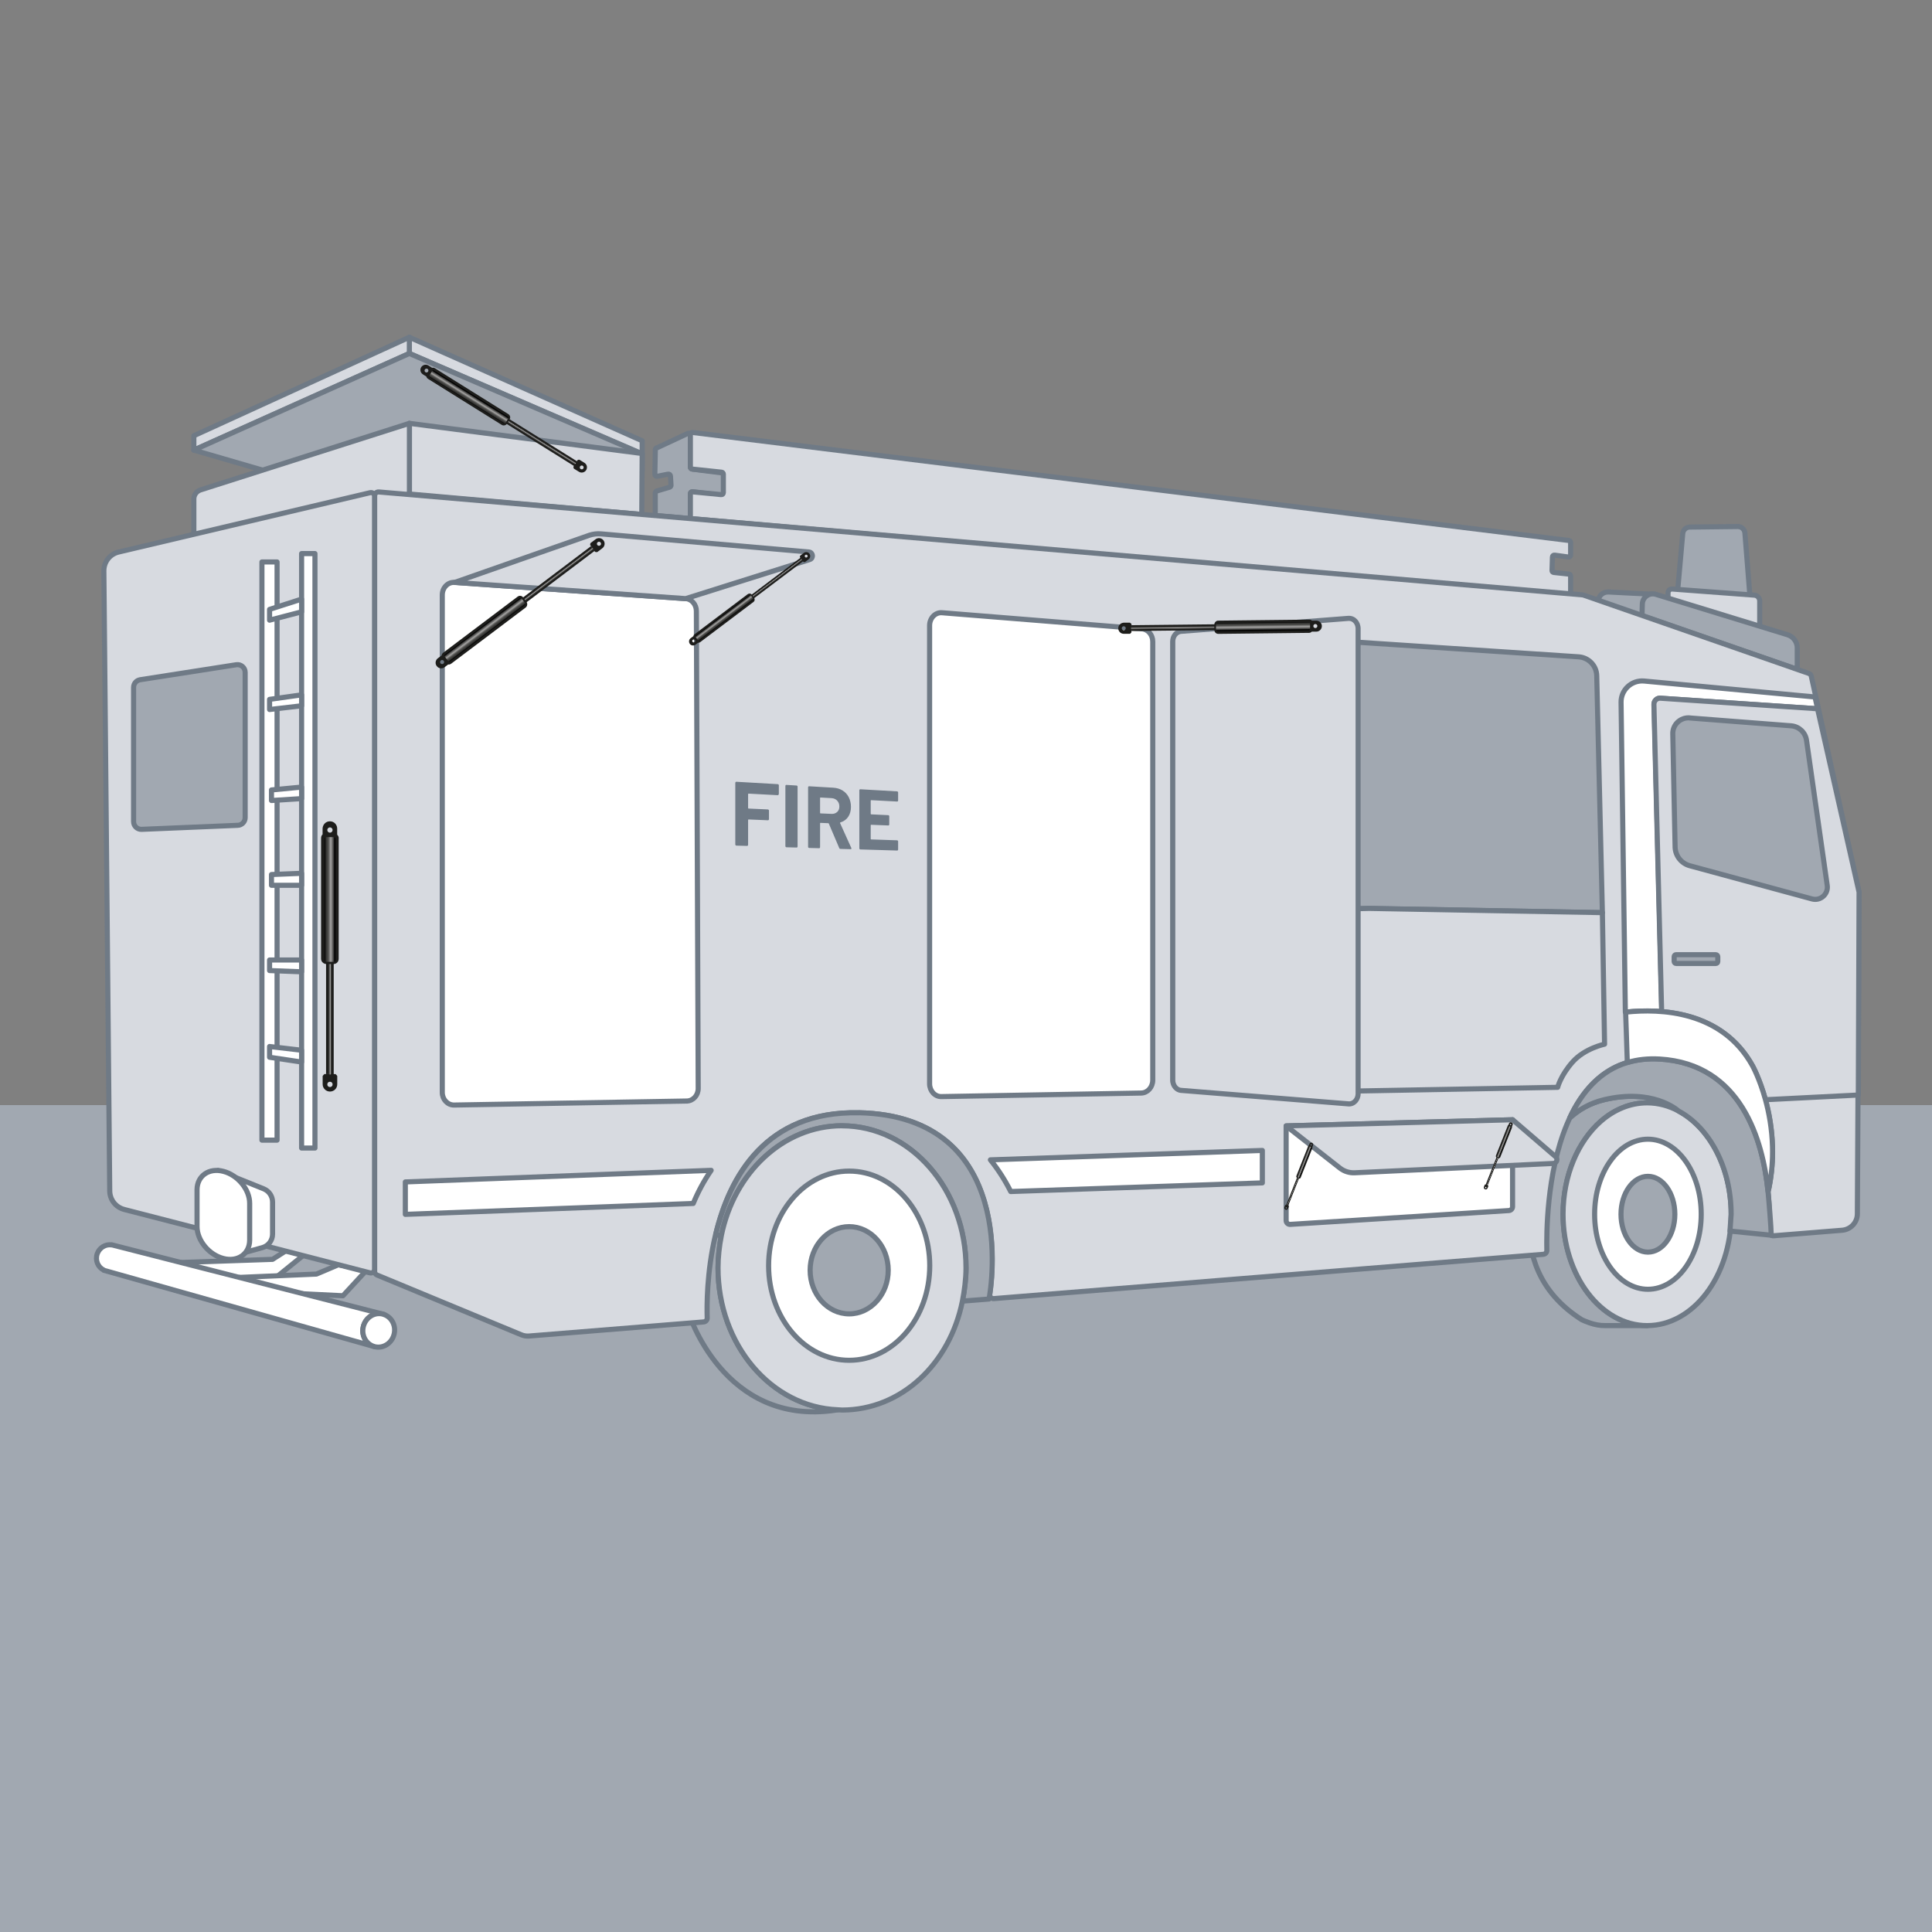 <?xml version="1.0" encoding="UTF-8"?>
<svg xmlns="http://www.w3.org/2000/svg" xmlns:xlink="http://www.w3.org/1999/xlink" version="1.1" viewBox="0 0 283.46 283.46">
  <rect x="0" y="0" width="283.46" height="283.46" fill="#808080" stroke="none"/>
  <defs>
    <style>
      .cls-1 {
        fill: url(#Unbenannter_Verlauf_69-2);
      }

      .cls-2 {
        fill: #6f7a86;
      }

      .cls-3 {
        fill: url(#Unbenannter_Verlauf_69);
      }

      .cls-4 {
        fill: url(#Neues_Verlaufsfeld_2-3);
      }

      .cls-5 {
        fill: url(#Neues_Verlaufsfeld_2-6);
      }

      .cls-6 {
        fill: url(#Neues_Verlaufsfeld_2-7);
      }

      .cls-7 {
        fill: #1d1d1b;
      }

      .cls-8 {
        fill: url(#Unbenannter_Verlauf_69-4);
      }

      .cls-9 {
        fill: url(#Unbenannter_Verlauf_69-7);
      }

      .cls-10, .cls-11, .cls-12 {
        stroke-linecap: round;
      }

      .cls-10, .cls-11, .cls-12, .cls-13 {
        stroke: #6f7a86;
        stroke-linejoin: round;
        stroke-width: .75px;
      }

      .cls-10, .cls-14, .cls-13 {
        fill: #d7dae0;
      }

      .cls-15 {
        fill: url(#Neues_Verlaufsfeld_2-5);
      }

      .cls-16 {
        fill: url(#Unbenannter_Verlauf_69-3);
      }

      .cls-17 {
        fill: url(#Neues_Verlaufsfeld_2-4);
      }

      .cls-18 {
        fill: url(#Unbenannter_Verlauf_69-6);
      }

      .cls-11, .cls-19 {
        fill: #a1a8b1;
      }

      .cls-20 {
        fill: url(#Neues_Verlaufsfeld_2);
      }

      .cls-12 {
        fill: #fff;
      }

      .cls-21 {
        fill: url(#Neues_Verlaufsfeld_2-2);
      }

      .cls-22 {
        fill: url(#Unbenannter_Verlauf_69-5);
      }
    </style>
    <linearGradient id="Neues_Verlaufsfeld_2" data-name="Neues Verlaufsfeld 2" x1="209.26" y1="-388.15" x2="209.7" y2="-388.15" gradientTransform="translate(-130.3 452.88)" gradientUnits="userSpaceOnUse">
      <stop offset=".04" stop-color="#1d1d1b"></stop>
      <stop offset=".16" stop-color="#30302e"></stop>
      <stop offset=".34" stop-color="#4f4f4d"></stop>
      <stop offset=".57" stop-color="#a6a5a4"></stop>
      <stop offset=".72" stop-color="#4b4a49"></stop>
      <stop offset=".95" stop-color="#1d1d1b"></stop>
    </linearGradient>
    <linearGradient id="Unbenannter_Verlauf_69" data-name="Unbenannter Verlauf 69" x1="208.91" y1="-400.41" x2="210.06" y2="-400.41" gradientTransform="translate(297.53 447.97) rotate(-58.03)" gradientUnits="userSpaceOnUse">
      <stop offset=".01" stop-color="#000"></stop>
      <stop offset=".13" stop-color="#30302e"></stop>
      <stop offset=".34" stop-color="#4f4f4d"></stop>
      <stop offset=".57" stop-color="#a6a5a4"></stop>
      <stop offset=".83" stop-color="#3b3b3a"></stop>
      <stop offset=".93" stop-color="#000"></stop>
    </linearGradient>
    <linearGradient id="Neues_Verlaufsfeld_2-2" data-name="Neues Verlaufsfeld 2" x1="298.58" y1="-457.79" x2="299.05" y2="-457.79" gradientTransform="translate(-126.33 549.89)" xlink:href="#Neues_Verlaufsfeld_2"></linearGradient>
    <linearGradient id="Unbenannter_Verlauf_69-2" data-name="Unbenannter Verlauf 69" x1="298.21" y1="-470.63" x2="299.42" y2="-470.63" gradientTransform="translate(-288.6 -201.62) rotate(89.36)" xlink:href="#Unbenannter_Verlauf_69"></linearGradient>
    <linearGradient id="Neues_Verlaufsfeld_2-3" data-name="Neues Verlaufsfeld 2" x1="326.81" y1="-309.69" x2="326.98" y2="-309.69" gradientTransform="translate(-137.2 484.41)" xlink:href="#Neues_Verlaufsfeld_2"></linearGradient>
    <linearGradient id="Unbenannter_Verlauf_69-3" data-name="Unbenannter Verlauf 69" x1="326.68" y1="-314.23" x2="327.11" y2="-314.23" gradientTransform="translate(-228.08 342.74) rotate(21.54)" xlink:href="#Unbenannter_Verlauf_69"></linearGradient>
    <linearGradient id="Neues_Verlaufsfeld_2-4" data-name="Neues Verlaufsfeld 2" x1="199.3" y1="-369.87" x2="199.91" y2="-369.87" gradientTransform="translate(-151.19 518.87)" xlink:href="#Neues_Verlaufsfeld_2"></linearGradient>
    <linearGradient id="Unbenannter_Verlauf_69-4" data-name="Unbenannter Verlauf 69" x1="198.8" y1="-386.91" x2="200.41" y2="-386.91" gradientTransform="translate(-151.19 518.87)" xlink:href="#Unbenannter_Verlauf_69"></linearGradient>
    <linearGradient id="Neues_Verlaufsfeld_2-5" data-name="Neues Verlaufsfeld 2" x1="265.77" y1="-356.65" x2="266.24" y2="-356.65" gradientTransform="translate(-184.36 441.13)" xlink:href="#Neues_Verlaufsfeld_2"></linearGradient>
    <linearGradient id="Unbenannter_Verlauf_69-5" data-name="Unbenannter Verlauf 69" x1="265.39" y1="-369.82" x2="266.63" y2="-369.82" gradientTransform="translate(526.57 82.03) rotate(-127.03)" xlink:href="#Unbenannter_Verlauf_69"></linearGradient>
    <linearGradient id="Neues_Verlaufsfeld_2-6" data-name="Neues Verlaufsfeld 2" x1="246.09" y1="-331.26" x2="246.43" y2="-331.26" gradientTransform="translate(-132.44 416.21)" xlink:href="#Neues_Verlaufsfeld_2"></linearGradient>
    <linearGradient id="Unbenannter_Verlauf_69-6" data-name="Unbenannter Verlauf 69" x1="245.81" y1="-340.7" x2="246.7" y2="-340.7" gradientTransform="translate(526.57 82.03) rotate(-127.03)" xlink:href="#Unbenannter_Verlauf_69"></linearGradient>
    <linearGradient id="Neues_Verlaufsfeld_2-7" data-name="Neues Verlaufsfeld 2" x1="300.68" y1="-296.17" x2="300.85" y2="-296.17" gradientTransform="translate(-81.79 467.9)" xlink:href="#Neues_Verlaufsfeld_2"></linearGradient>
    <linearGradient id="Unbenannter_Verlauf_69-7" data-name="Unbenannter Verlauf 69" x1="300.55" y1="-300.7" x2="300.98" y2="-300.7" gradientTransform="translate(-169.53 336.77) rotate(21.54)" xlink:href="#Unbenannter_Verlauf_69"></linearGradient>
  </defs>
  <g>
    <g id="Feuerwehr">
      <polygon class="cls-19" points="-6.9 162.14 285.1 162.14 285.1 289 -15.79 289 -6.9 162.14"></polygon>
      <path class="cls-11" d="M255.73,88.87l-8.56-.92c-.61,0-1.09-.52-1.04-1.13l.76-8.53c.04-.54.5-.96,1.04-.96l7.04-.08c.55,0,1,.42,1.04.96l.76,9.53c.05.61-.43,1.13-1.04,1.13Z"></path>
      <path class="cls-10" d="M258.17,92.28l-13.44-.87v-4.42c0-.33.28-.59.61-.57l12.05.9c.44.03.79.4.79.85v4.11Z"></path>
      <path class="cls-11" d="M96.31,65.74l4.58-2.14c.19-.09.4.05.4.26v4.68c0,.14.11.27.25.28l4.9.63c.14.02.25.14.25.28v2.73c0,.17-.15.3-.31.28l-4.78-.59c-.17-.02-.31.11-.31.28v3.34c0,.17-.14.3-.31.28l-4.58-.4c-.15-.01-.26-.14-.26-.28v-3.05c0-.12.07-.23.19-.27l1.92-.57c.12-.04.2-.15.2-.28l-.08-1.36c0-.18-.18-.31-.36-.27l-1.57.31c-.18.05-.36-.09-.36-.28l.07-3.63c0-.11.07-.21.16-.25Z"></path>
      <path class="cls-10" d="M101.29,63.73v4.81c0,.14.11.27.25.28l4.34.46c.14.02.25.14.25.28v2.73c0,.17-.15.3-.31.28l-4.22-.41c-.17-.02-.31.11-.31.28v3.39c0,.15.11.27.26.28l128.58,11.26c.17.01.31-.12.31-.28v-2.58c0-.14-.11-.27-.25-.28l-2.23-.24c-.15-.02-.26-.14-.25-.29l.06-1.98c0-.17.15-.3.32-.27l2.03.28c.17.02.32-.11.32-.28v-1.87c0-.14-.11-.26-.25-.28l-128.58-15.85c-.17-.02-.32.11-.32.28Z"></path>
      <polygon class="cls-12" points="32.77 187.83 26.54 185.23 39.99 184.77 43.32 182.63 46.43 182.63 39.99 187.83 32.77 187.83"></polygon>
      <polygon class="cls-12" points="35.1 187.42 39.1 189.56 50.32 190.11 53.77 186.37 49.66 185.56 46.43 186.93 35.1 187.42"></polygon>
      <path class="cls-11" d="M105.35,186.03c0-1.62.18-3.2.48-4.71l-3.15-.85-1.74,11.93s5.16,17.03,21.76,14.48c.08-.01.14-.02.22-.04-9.76-.38-17.57-9.54-17.57-20.82Z"></path>
      <path class="cls-11" d="M229.33,178.15c0,9.02,5.52,16.34,12.34,16.34h-6.1c-.8.01-1.59-.13-2.34-.4-.53-.19-1.03-.39-1.15-.46-12.9-8.18-5.77-22.89-5.77-22.89,0,0,.88-3.88,4.02-6.74,1.27-1.15,2.92-2.15,5.02-2.65,7.04-1.68,10.66,1.41,10.92,1.65-1.42-.76-2.97-1.19-4.6-1.19-.31,0-.62.02-.93.05-.14.01-.28.03-.42.05-.18.02-.35.05-.53.09-.19.04-.38.08-.57.13-.44.12-.88.27-1.3.46-.24.09-.47.2-.7.32-.26.13-.52.28-.77.43-.04.03-.09.05-.13.08-.24.15-.47.31-.69.48,0,.01-.02.01-.03.03-.2.14-.39.3-.58.46-.05.04-.1.08-.15.12-3.34,2.93-5.54,7.95-5.54,13.64Z"></path>
      <path class="cls-11" d="M235.91,86.85l7.03.36-.23,3.73-8.23-1.88v-.79c0-.79.64-1.42,1.43-1.41Z"></path>
      <path class="cls-11" d="M240.96,88.62l-.05,1.71,22.78,7.88v-3.14c0-.89-.58-1.68-1.43-1.94l-19.32-5.93c-.96-.3-1.94.41-1.98,1.41Z"></path>
      <polygon class="cls-10" points="60.06 51.86 94.22 66.63 94.22 64.67 60.06 49.48 60.06 51.86"></polygon>
      <polygon class="cls-10" points="28.44 66.04 60.06 51.86 60.06 49.48 28.44 63.93 28.44 66.04"></polygon>
      <polygon class="cls-11" points="45.47 71 28.44 66.04 60.06 51.86 94.22 66.58 94.22 69.08 45.47 71"></polygon>
      <polygon class="cls-10" points="60.06 62.11 60.06 72.48 94.16 75.48 94.22 66.54 60.06 62.11"></polygon>
      <path class="cls-10" d="M29.42,71.88l30.65-9.77v10.37l-31.63,7.41v-6.67c0-.61.4-1.15.98-1.34Z"></path>
      <path class="cls-10" d="M18.22,177.45l36.06,9.3c.36.09.71-.18.71-.55v-113.36c0-.37-.34-.64-.7-.55l-36.87,8.7c-1.29.3-2.2,1.46-2.18,2.79l.86,90.95c.01,1.28.88,2.4,2.13,2.72Z"></path>
      <path class="cls-10" d="M272.76,130.94l-.25,47.15c0,1.26-.98,2.31-2.24,2.41l-10.06.81c-.34.03-.62-.24-.61-.58.02-.45.03-1.13.02-1.98,0-1.08-.07-2.44-.22-3.95.05-.19.11-.37.15-.6.41-2.08.55-4.08.5-5.92-.18-6.99-2.93-11.92-2.93-11.92-5.82-10.49-15.57-7.6-17.52-6.89-.21.08-.35.27-.37.49l-.37,5.52c-.02.23-.17.42-.39.49-4.19,1.38-6.87,4.88-8.57,8.98-3.02,7.22-3,16.25-2.95,18.51,0,.3-.22.55-.52.57l-76.31,6.15-4.3.35c-.36.03-.66-.28-.61-.64.66-4.49,2.58-26.17-19.23-26.63-13.59-.29-18.92,9.31-20.98,17.83-1.34,5.56-1.29,10.66-1.24,12.28.01.3-.22.56-.52.58l-25.62,2.07c-.38.03-.77-.03-1.13-.18l-21.17-8.77c-.21-.09-.35-.29-.35-.52v-113.81c0-.33.28-.59.62-.56l176.6,15.1s.09.01.14.03l33.05,11.49c.19.06.32.22.37.41l6.98,31.6s.01.08.01.13Z"></path>
      <path class="cls-12" d="M243.59,102.44l23.09,1.55-.39-1.73-25.06-2.34c-1.84-.17-3.42,1.29-3.39,3.13l.63,45.45c1.49-.16,3.3-.24,5.24-.09l.11-.16-1.13-44.94c-.01-.51.41-.91.92-.88Z"></path>
      <path class="cls-10" d="M254,178.15v.18c-.07,8.94-5.57,16.16-12.33,16.16s-12.34-7.32-12.34-16.34c0-5.69,2.2-10.71,5.54-13.64,1.95-1.7,4.29-2.7,6.8-2.7,1.63,0,3.18.43,4.6,1.19,4.53,2.42,7.73,8.29,7.73,15.15Z"></path>
      <path class="cls-12" d="M16.36,182.63v.02c-.88-.13-1.77.4-2.09,1.29-.34.96.09,1.98.95,2.4v.03s39.76,11.22,39.76,11.22h0c-1.21-.3-1.97-1.57-1.69-2.88.28-1.33,1.53-2.2,2.79-1.93.09.02.18.06.27.09v-.02s-39.99-10.22-39.99-10.22Z"></path>
      <path class="cls-12" d="M56.35,192.87c-.09-.03-.17-.07-.27-.09-1.26-.27-2.5.6-2.79,1.93-.28,1.31.48,2.57,1.69,2.87.02,0,.05.02.07.02,1.26.27,2.51-.6,2.79-1.93.26-1.23-.4-2.43-1.5-2.81Z"></path>
      <path class="cls-12" d="M138.21,89.9l29.34,2.36c.89.07,1.58.89,1.58,1.88v64.35c-.01,1.03-.76,1.86-1.69,1.88l-29.32.52c-.95.02-1.73-.83-1.73-1.88v-67.23c0-1.09.83-1.96,1.82-1.88Z"></path>
      <path class="cls-12" d="M100.59,87.83l-33.88-2.38c-.99-.08-1.82.77-1.82,1.84v72.99c0,1.03.78,1.86,1.73,1.85l34.15-.59c.93-.02,1.67-.84,1.67-1.85l-.27-70.03c0-.97-.69-1.77-1.58-1.84Z"></path>
      <path class="cls-11" d="M125.99,163.27c-13.59-.29-18.92,9.31-20.97,17.83l.82.23s0-.01,0-.02c1.87-9.24,9.08-16.14,17.71-16.14,10.05,0,18.19,9.34,18.19,20.85,0,1.62-.23,3.37-.53,4.88l3.9-.31c.37-1.85,4.32-26.83-19.11-27.33Z"></path>
      <path class="cls-10" d="M123.54,165.17c-8.63,0-15.84,6.9-17.71,16.14,0,0,0,.01,0,.02-.3,1.51-.48,3.08-.48,4.69,0,11.28,7.82,20.44,17.57,20.82.21,0,.41.04.62.04,8.64,0,15.8-6.72,17.66-15.97.3-1.51.53-3.27.53-4.88,0-11.52-8.14-20.85-18.19-20.85Z"></path>
      <path class="cls-11" d="M253.82,180.62l.17-2.47c0-6.86-3.2-12.73-7.73-15.15-.26-.24-3.88-3.33-10.92-1.65-2.1.5-3.75,1.5-5.02,2.65,1.77-3.79,4.46-6.94,8.52-8.13,1.38-.41,2.92-.59,4.65-.49,12.01.71,15.15,11.97,15.91,19.43.15,1.51.46,5.34.47,6.42l-6.05-.61Z"></path>
      <g>
        <path class="cls-12" d="M104.34,171.71l-44.87,1.7v4.76l42.24-1.6c.71-1.72,1.59-3.35,2.63-4.86Z"></path>
        <path class="cls-12" d="M145.31,170.17c1.15,1.43,2.15,2.99,2.98,4.65l36.92-1.27v-4.76l-39.9,1.38Z"></path>
      </g>
      <rect class="cls-12" x="44.25" y="81.22" width="1.96" height="87.22"></rect>
      <rect class="cls-12" x="38.43" y="82.45" width="2.22" height="84.83"></rect>
      <polygon class="cls-12" points="39.55 89.41 44.25 87.9 44.25 89.77 39.55 90.99 39.55 89.41"></polygon>
      <polygon class="cls-12" points="39.55 102.61 44.25 101.95 44.25 103.55 39.55 104.1 39.55 102.61"></polygon>
      <polygon class="cls-12" points="39.83 115.9 44.25 115.48 44.25 117.17 39.83 117.45 39.83 115.9"></polygon>
      <polygon class="cls-12" points="39.83 128.31 44.25 128.13 44.25 129.89 39.83 129.89 39.83 128.31"></polygon>
      <polygon class="cls-12" points="39.55 140.85 44.25 140.85 44.25 142.58 39.55 142.4 39.55 140.85"></polygon>
      <polygon class="cls-12" points="39.55 153.54 44.25 154.09 44.25 155.82 39.55 155.12 39.55 153.54"></polygon>
      <path class="cls-11" d="M20.56,99.73l14.1-2.2c.69-.11,1.31.42,1.31,1.12v21.31c0,.61-.48,1.11-1.09,1.13l-14.1.59c-.64.03-1.18-.49-1.18-1.13v-19.7c0-.56.41-1.03.96-1.12Z"></path>
      <path class="cls-10" d="M266.67,103.99l-23.06-1.55c-.52-.04-.96.38-.95.91l1.13,44.91-.11.16c4.76.37,10.24,2.2,13.44,7.95,0,0,1.05,1.89,1.9,4.98l13.63-.69.11-29.77-6.09-26.89Z"></path>
      <path class="cls-12" d="M259.56,174.21c-.04.23-.1.41-.15.6-.76-7.46-3.9-18.72-15.91-19.43-1.73-.1-3.27.08-4.65.49l-.1-.15-.14-4.34-.1-2.88c5.16-.56,14.15-.2,18.62,7.87,0,0,1.05,1.89,1.9,4.98.52,1.9.96,4.27,1.03,6.94.05,1.84-.09,3.84-.5,5.92Z"></path>
      <path class="cls-11" d="M247.94,105.34l14.86,1.15c1.16.1,2.09.98,2.25,2.13l3.04,21.29c.18,1.28-1,2.32-2.24,1.98l-17.93-4.87c-1.21-.33-2.08-1.4-2.15-2.66l-.34-16.61c-.08-1.4,1.11-2.54,2.5-2.42Z"></path>
      <rect class="cls-11" x="245.63" y="140.07" width="6.4" height="1.29" rx=".28" ry=".28"></rect>
      <ellipse class="cls-12" cx="241.78" cy="178.15" rx="7.82" ry="11.01"></ellipse>
      <ellipse class="cls-11" cx="241.78" cy="178.15" rx="3.95" ry="5.56"></ellipse>
      <ellipse class="cls-12" cx="124.59" cy="185.7" rx="11.82" ry="13.88"></ellipse>
      <ellipse class="cls-11" cx="124.59" cy="186.37" rx="5.73" ry="6.4"></ellipse>
      <path class="cls-12" d="M38.68,174.42l-6.69-2.69.77,12.91,5.73-1.59c.89-.25,1.5-1.06,1.5-1.98v-4.71c0-.85-.52-1.62-1.31-1.94Z"></path>
      <path class="cls-12" d="M32.76,184.64h0c-2.12-.55-3.86-2.67-3.85-4.7v-5.39c.01-2.03,1.75-3.25,3.87-2.69h0c2.12.55,3.86,2.67,3.85,4.7v5.39c-.01,2.03-1.75,3.25-3.87,2.69Z"></path>
      <path class="cls-11" d="M196.26,141.73h2.47l-.47,5.36-2.01-.85c-.39-.15-.65-.52-.65-.94v-2.89c-.02-.38.29-.68.66-.68Z"></path>
      <g>
        <path class="cls-2" d="M114.22,116.63s-.07.04-.11.04l-4.28-.23s-.07.02-.07.06v2.06s.02.07.07.07l2.83.13s.08.02.11.05c.03.03.05.07.05.11v1.28s-.01.08-.05.11c-.03.03-.07.04-.11.04l-2.83-.12s-.07.02-.07.06v3.67s-.02.08-.05.11c-.03.03-.07.04-.11.04l-1.56-.04s-.08-.02-.11-.05c-.03-.03-.05-.07-.05-.12v-9.05s.02-.08.05-.11c.03-.03.07-.04.11-.04l6.07.35s.08.02.11.05.05.07.05.11v1.27s-.01.08-.05.11Z"></path>
        <path class="cls-2" d="M115.27,124.26s-.04-.07-.04-.11v-8.84s.01-.08.04-.11c.03-.03.07-.04.11-.04l1.49.09s.08.02.11.05.04.07.04.11v8.79s-.01.08-.04.11c-.03.03-.06.04-.11.04l-1.49-.04s-.08-.02-.11-.05Z"></path>
        <path class="cls-2" d="M123.13,124.42l-1.53-3.59s-.04-.05-.07-.05l-1.15-.05s-.06.02-.06.06v3.51s-.01.08-.04.11c-.03.03-.06.04-.11.04l-1.46-.04s-.08-.02-.11-.05c-.03-.03-.04-.07-.04-.11v-8.74s.01-.08.04-.11c.03-.03.06-.04.11-.04l3.54.21c.52.03.98.17,1.37.41.39.24.69.57.91.99.21.42.32.89.32,1.42,0,.57-.14,1.06-.41,1.46-.27.4-.66.67-1.15.82-.04.02-.05.04-.04.09l1.65,3.65s.02.06.02.08c0,.07-.04.1-.13.1l-1.49-.04c-.08,0-.14-.04-.17-.12ZM120.32,117.07v2.2s.02.07.06.07l1.61.07c.34.02.62-.08.84-.28.22-.2.32-.47.32-.81s-.11-.62-.32-.85-.5-.35-.84-.37l-1.61-.09s-.06.02-.06.06Z"></path>
        <path class="cls-2" d="M131.73,117.56s-.06.04-.1.04l-3.82-.2s-.06.02-.06.06v1.95s.02.06.06.07l2.52.12s.07.02.1.05c.03.03.04.07.04.11v1.21s-.01.08-.04.1c-.03.03-.06.04-.1.04l-2.52-.1s-.06.02-.06.06v2.03s.02.06.06.06l3.82.13s.07.02.1.05c.03.03.04.07.04.11v1.2s-.01.08-.04.1c-.03.03-.06.04-.1.04l-5.41-.16s-.07-.02-.1-.05c-.03-.03-.04-.07-.04-.11v-8.53s.01-.08.04-.1c.03-.03.06-.04.1-.04l5.41.31s.07.02.1.05c.03.03.04.07.04.11v1.2s-.01.08-.04.1Z"></path>
      </g>
      <path class="cls-11" d="M235.1,133.92l-.83-34.8c-.04-1.46-1.19-2.65-2.65-2.75l-39.91-2.64c-1.64-.11-3.03,1.21-3.02,2.85l.32,37,11.87-.29,34.22.62Z"></path>
      <path class="cls-10" d="M192.11,160.2l36.43-.67s.42-1.72,2.19-3.72,4.69-2.61,4.69-2.61l-.32-19.3-34.22-.62-11.87.29.21,23.82c.01,1.58,1.31,2.84,2.89,2.81Z"></path>
      <g>
        <path class="cls-14" d="M173.4,159.99c-.74-.01-1.33-.69-1.33-1.51v-64.35c-.01-.79.53-1.45,1.22-1.5,0,0,24.56-1.9,24.56-1.9.82,0,1.41.67,1.41,1.5v68.23c0,.41-.15.79-.41,1.08-.25.28-.58.43-.92.43l-24.53-1.98Z"></path>
        <path class="cls-2" d="M197.94,91.1c.52,0,.95.51.95,1.13v68.23c0,.62-.43,1.13-.93,1.13l-24.58-1.98c-.52,0-.94-.52-.94-1.13v-64.35c-.01-.59.38-1.09.87-1.13l24.56-1.9s.04,0,.07,0M197.94,90.35s-.08,0-.13,0l-24.55,1.9c-.89.07-1.58.89-1.58,1.88v64.35c.01,1.03.76,1.86,1.69,1.88l24.53,1.98s.02,0,.03,0c.94,0,1.7-.84,1.7-1.88v-68.23c0-1.05-.76-1.88-1.69-1.88h0Z"></path>
      </g>
      <path class="cls-12" d="M188.7,165.19l33.22-.9v12.75c0,.3-.23.55-.53.57l-32.09,2.03c-.33.02-.6-.24-.6-.57v-13.88Z"></path>
      <path class="cls-10" d="M221.92,164.29l-33.22.9,7.92,6.21c.6.46,1.35.7,2.11.67l29.15-1.37c.52-.02.74-.66.35-1l-6.3-5.42Z"></path>
      <path class="cls-13" d="M66.71,85.45l19.79-6.93c.54-.17,1.12-.24,1.69-.19l30.49,2.66c.61.05.71.9.14,1.1l-18.22,5.74-33.88-2.38Z"></path>
    </g>
    <g id="Gasfeder">
      <g>
        <path class="cls-7" d="M84.64,67.67l-10.53-6.57c-.08-.05-.18-.08-.26-.07-.08,0-.15.04-.19.1h0s-.15.25-.15.25c-.07.12,0,.31.18.41l10.52,6.57M84.21,68.35l-.08.13c0,.08.02.13.03.16l.04.12.75.46c.17.11.38.14.58.09.2-.05.37-.17.47-.34.11-.18.14-.38.1-.58-.05-.2-.17-.37-.34-.48l-.75-.46h-.13s-.08.03-.13.05l-.11.16M85.59,68.73c-.08.13-.25.17-.39.09-.13-.08-.17-.26-.09-.39.08-.13.26-.17.39-.09s.17.25.09.39Z"></path>
        <rect class="cls-20" x="78.97" y="58.5" width=".44" height="12.46" rx=".22" ry=".22" transform="translate(-17.65 97.64) rotate(-58.03)"></rect>
        <g>
          <path class="cls-7" d="M63.81,54.03c-.12-.07-.27-.09-.41-.06l-.54-.34c-.17-.11-.38-.14-.58-.1-.2.05-.37.17-.48.34-.11.17-.14.38-.1.57.05.2.17.37.34.48l.52.33c.03.16.13.27.28.36l10.78,6.73c.13.08.28.1.43.06.14-.04.26-.12.33-.24,0,0,0,0,0-.01l.4-.65h0c.16-.27.05-.59-.21-.75l-10.78-6.73ZM62.33,54.22c.08-.13.25-.18.39-.1.13.08.18.25.1.39-.08.13-.25.18-.39.1-.13-.08-.18-.25-.1-.38Z"></path>
          <path class="cls-3" d="M74.59,61.37c.06-.09,0-.18-.09-.24l-10.83-6.76c-.09-.06-.22-.03-.27.07l-.4.65c-.06.09-.02.21.07.27l10.83,6.76c.09.06.24,0,.29-.1l.4-.65Z"></path>
        </g>
      </g>
      <g>
        <path class="cls-7" d="M166.02,92.58l13-.14c.1,0,.2-.03.27-.08.07-.05.11-.12.11-.19h0s0-.31,0-.31c0-.15-.18-.27-.39-.27l-12.99.14M166.01,91.73v-.16c-.04-.07-.09-.11-.12-.13l-.11-.08h-.92c-.21.02-.42.1-.56.26-.15.15-.23.35-.23.57,0,.22.09.42.24.57.15.15.36.23.57.23h.92s.1-.1.1-.1c.03-.02.06-.06.1-.11v-.2M164.58,92.18c0-.16.13-.3.29-.3.16,0,.3.13.3.29,0,.16-.13.3-.29.3s-.3-.13-.3-.29Z"></path>
        <rect class="cls-21" x="172.25" y="85.57" width=".46" height="13.05" rx=".11" ry=".11" transform="translate(262.66 -81.39) rotate(89.37)"></rect>
        <g>
          <path class="cls-7" d="M192.08,92.85c.15,0,.29-.07.39-.18h.67c.22,0,.42-.09.57-.25.15-.15.23-.35.23-.57,0-.21-.09-.41-.24-.56-.15-.15-.36-.23-.57-.23h-.65c-.11-.12-.27-.16-.45-.15l-13.3.15c-.16,0-.31.07-.41.19-.1.11-.16.26-.16.4,0,0,0,0,0,.01v.8s.01,0,.01,0c.01.32.28.55.6.54l13.3-.15ZM193.28,91.85c0,.16-.12.3-.29.3-.16,0-.3-.12-.3-.29,0-.16.12-.3.29-.3.16,0,.3.12.3.28Z"></path>
          <path class="cls-1" d="M178.43,92.47c0,.11.1.16.21.16l13.37-.15c.11,0,.21-.1.2-.21v-.8c-.02-.11-.11-.2-.23-.2l-13.37.15c-.11,0-.21.14-.2.25v.8Z"></path>
        </g>
      </g>
      <g>
        <path class="cls-7" d="M189,176.9l1.69-4.27s.02-.07,0-.1c0-.03-.02-.05-.05-.06h0s-.1-.04-.1-.04c-.05-.02-.11.02-.14.09l-1.69,4.27M188.72,176.79l-.05-.02s-.05.01-.06.02l-.04.02-.12.3c-.03.07-.03.15,0,.22.03.07.09.12.16.15.07.03.15.03.22,0,.07-.03.12-.09.15-.16l.12-.3v-.04s-.02-.03-.04-.05l-.06-.03M188.68,177.31c-.05-.02-.08-.08-.06-.13.02-.05.08-.08.13-.06.05.02.08.08.06.14s-.08.08-.13.06Z"></path>
        <rect class="cls-4" x="189.62" y="172.41" width=".16" height="4.61" rx=".08" ry=".08" transform="translate(77.41 -57.45) rotate(21.54)"></rect>
        <g>
          <path class="cls-7" d="M192.56,168.41s.01-.1,0-.15l.09-.22c.03-.07.03-.15,0-.22-.03-.07-.08-.12-.16-.15-.07-.03-.15-.03-.22,0-.07.03-.12.09-.15.16l-.08.21c-.06.02-.09.07-.11.13l-1.73,4.37c-.02.05-.02.11,0,.16.02.05.06.09.11.11,0,0,0,0,0,0l.26.1h0c.11.04.22-.02.26-.12l1.73-4.37ZM192.4,167.88c.05.02.08.08.06.13-.02.05-.08.08-.13.06-.05-.02-.08-.08-.06-.13.02-.05.08-.08.13-.06Z"></path>
          <path class="cls-16" d="M190.62,172.82s.07-.01.08-.05l1.73-4.39s0-.08-.04-.09l-.26-.1s-.08,0-.09.04l-1.73,4.39s.02.09.06.1l.26.1Z"></path>
        </g>
      </g>
      <g>
        <path class="cls-7" d="M48.96,157.59v-17.26c0-.14-.04-.27-.11-.36-.07-.1-.16-.15-.25-.15h0s-.4,0-.4,0c-.2,0-.36.23-.36.51v17.24M47.83,157.58h-.21c-.09.06-.14.11-.17.15l-.11.14v1.22c0,.29.12.55.32.75.2.2.47.31.75.31.29,0,.56-.11.76-.31.2-.2.31-.47.31-.76v-1.22s-.11-.14-.11-.14c-.03-.03-.07-.08-.14-.13h-.26M48.41,159.49c-.22,0-.39-.17-.39-.39,0-.22.17-.39.39-.39.22,0,.39.17.39.39s-.17.39-.39.39Z"></path>
        <rect class="cls-17" x="48.1" y="140.34" width=".61" height="17.32" rx=".31" ry=".31"></rect>
        <g>
          <path class="cls-7" d="M49.7,122.99c0-.2-.09-.38-.23-.53v-.89c0-.29-.11-.55-.31-.76-.2-.2-.46-.31-.76-.31-.28,0-.55.11-.75.31-.2.2-.31.47-.32.75v.86c-.17.15-.22.36-.22.59v17.66c0,.21.09.41.24.55.15.14.34.22.53.22,0,0,.01,0,.02,0h1.06s0,0,.01,0c.43-.01.73-.37.72-.79v-17.66ZM48.4,121.39c.22,0,.39.17.4.38,0,.22-.17.39-.38.4-.22,0-.39-.17-.4-.38,0-.21.17-.39.38-.4Z"></path>
          <path class="cls-8" d="M49,141.11c.15,0,.22-.13.22-.28v-17.74c0-.15-.13-.28-.28-.27h-1.06c-.15,0-.27.13-.27.29v17.74c0,.15.18.28.33.27h1.06Z"></path>
        </g>
      </g>
      <g>
        <path class="cls-7" d="M86.69,80.15l-10.64,8.03c-.08.06-.15.15-.17.23-.03.09-.02.17.03.23h0s.19.25.19.25c.09.12.31.11.48-.02l10.63-8.02M87.21,80.84l.1.13c.08.03.14.03.18.03h.14s.75-.57.75-.57c.18-.13.29-.33.32-.55.03-.22-.03-.43-.16-.6-.14-.18-.33-.29-.55-.32-.22-.03-.44.03-.61.16l-.75.57-.03.13s-.02.08-.01.15l.12.17M88.12,79.6c.1.13.08.32-.06.42-.13.1-.32.07-.42-.06-.1-.13-.08-.32.06-.42s.32-.08.42.06Z"></path>
        <rect class="cls-15" x="81.42" y="77.79" width=".47" height="13.38" rx=".24" ry=".24" transform="translate(63.39 200.54) rotate(-127.03)"></rect>
        <g>
          <path class="cls-7" d="M65.01,95.78c-.12.09-.19.24-.22.39l-.55.41c-.18.13-.29.33-.32.54-.03.22.02.43.16.61.13.17.32.29.54.32.22.03.43-.02.61-.16l.53-.4c.17.03.32-.03.47-.14l10.89-8.21c.13-.1.21-.24.23-.41.02-.16-.02-.31-.11-.43,0,0,0,0,0-.01l-.49-.65h0c-.21-.27-.57-.29-.82-.09l-10.89,8.21ZM64.63,97.33c-.1-.13-.08-.32.05-.43.13-.1.32-.08.42.05.1.13.08.32-.05.42-.13.1-.32.08-.42-.05Z"></path>
          <path class="cls-22" d="M76.51,87.79c-.07-.09-.18-.08-.28,0l-10.94,8.25c-.09.07-.11.21-.04.3l.5.65c.07.09.21.11.3.03l10.94-8.26c.09-.07.09-.24.01-.33l-.49-.65Z"></path>
        </g>
      </g>
      <g>
        <path class="cls-7" d="M117.43,81.85l-7.63,5.76c-.06.05-.1.11-.12.17-.02.06-.01.12.02.16h0s.14.18.14.18c.07.09.22.08.35-.01l7.62-5.75M117.8,82.35l.07.09c.05.02.1.02.13.03h.1s.54-.41.54-.41c.13-.1.21-.23.23-.39.02-.16-.02-.31-.11-.43-.1-.13-.23-.21-.39-.23-.16-.02-.31.02-.44.12l-.54.41-.02.09s-.01.06-.01.11l.08.12M118.45,81.46c.07.1.05.23-.04.3-.1.07-.23.05-.3-.04-.07-.1-.05-.23.04-.3s.23-.05.3.04Z"></path>
        <rect class="cls-5" x="113.65" y="80.16" width=".34" height="9.59" rx=".17" ry=".17" transform="translate(114.55 226.98) rotate(-127.03)"></rect>
        <g>
          <path class="cls-7" d="M101.89,93.06c-.09.07-.14.17-.16.28l-.4.3c-.13.09-.21.23-.23.39-.02.16.02.31.11.44.09.12.23.21.39.23.16.02.31-.02.44-.11l.38-.29c.12.02.23-.02.33-.1l7.81-5.89c.09-.07.15-.17.16-.29.01-.11-.02-.22-.08-.31,0,0,0,0,0,0l-.35-.47h0c-.15-.19-.41-.2-.59-.06l-7.81,5.89ZM101.61,94.17c-.07-.09-.06-.23.04-.3.09-.07.23-.06.3.04.07.09.06.23-.04.3-.09.07-.23.06-.3-.04Z"></path>
          <path class="cls-18" d="M110.13,87.33c-.05-.07-.13-.05-.2,0l-7.85,5.92c-.07.05-.08.15-.03.21l.36.47c.05.07.15.08.21.02l7.85-5.92c.07-.05.06-.17.01-.24l-.35-.47Z"></path>
        </g>
      </g>
      <g>
        <path class="cls-7" d="M218.27,173.91l1.69-4.27s.02-.07,0-.1c0-.03-.02-.05-.05-.06h0s-.1-.04-.1-.04c-.05-.02-.11.02-.14.09l-1.69,4.27M217.99,173.8l-.05-.02s-.05.01-.06.02l-.04.02-.12.3c-.03.07-.03.15,0,.22.03.07.09.12.16.15.07.03.15.03.22,0,.07-.03.12-.09.15-.16l.12-.3v-.04s-.02-.03-.04-.05l-.06-.03M217.95,174.33c-.05-.02-.08-.08-.06-.13.02-.05.08-.08.13-.06.05.02.08.08.06.14s-.08.08-.13.06Z"></path>
        <rect class="cls-6" x="218.89" y="169.43" width=".16" height="4.61" rx=".08" ry=".08" transform="translate(78.36 -68.41) rotate(21.54)"></rect>
        <g>
          <path class="cls-7" d="M221.84,165.42s.01-.1,0-.15l.09-.22c.03-.07.03-.15,0-.22-.03-.07-.08-.12-.16-.15-.07-.03-.15-.03-.22,0-.07.03-.12.09-.15.16l-.08.21c-.06.02-.09.07-.11.13l-1.73,4.37c-.02.05-.02.11,0,.16.02.05.06.09.11.11,0,0,0,0,0,0l.26.1h0c.11.04.22-.02.26-.12l1.73-4.37ZM221.67,164.9c.05.02.08.08.06.13-.02.05-.08.08-.13.06-.05-.02-.08-.08-.06-.13.02-.05.08-.08.13-.06Z"></path>
          <path class="cls-9" d="M219.89,169.84s.07-.01.08-.05l1.73-4.39s0-.08-.04-.09l-.26-.1s-.08,0-.09.04l-1.73,4.39s.02.09.06.1l.26.1Z"></path>
        </g>
      </g>
    </g>
  </g>
</svg>
